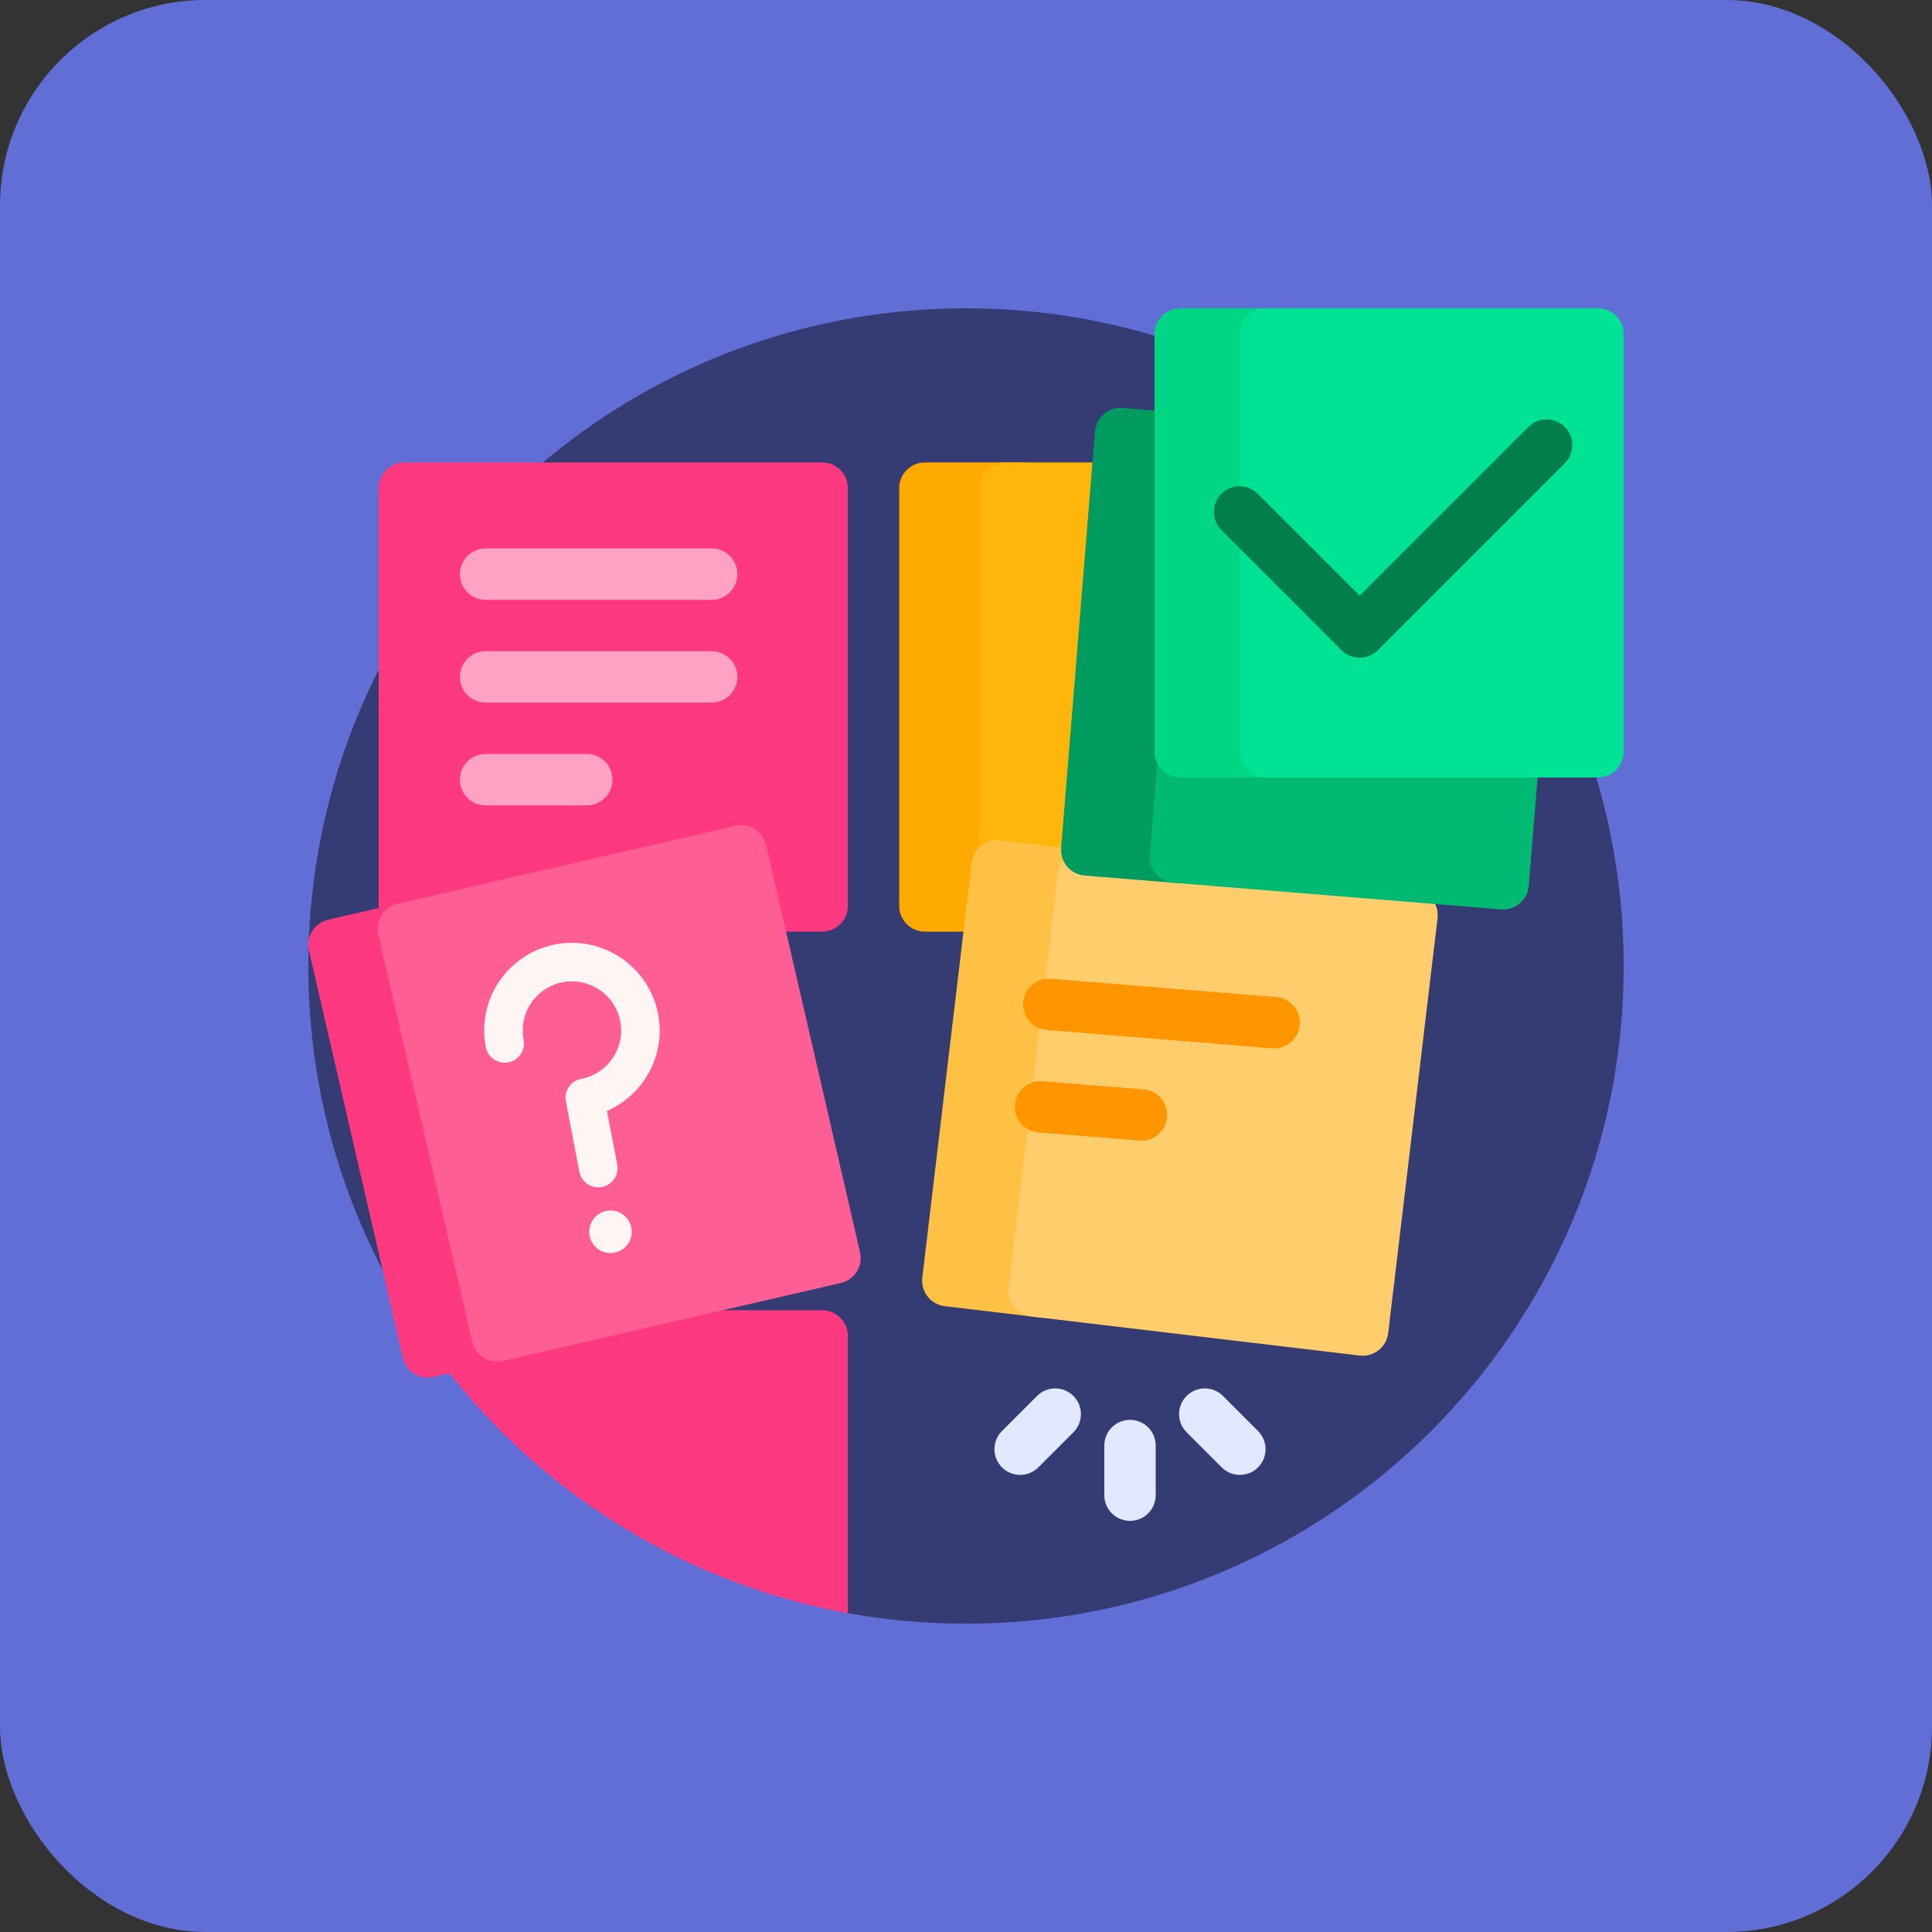 <svg width="752" height="752" viewBox="0 0 752 752" fill="none" xmlns="http://www.w3.org/2000/svg">
<rect x="0" y="0" width="752" height="752" fill="#333333" stroke="none"/>
<rect width="752" height="752" rx="80" fill="#606ED5"/>
<g clip-path="url(#clip0_53_811)">
<path d="M632 376C632 517.385 517.385 632 376 632C360.296 632 344.923 630.586 330 627.878C326.634 627.267 321 619.145 317.681 618.404C254.027 604.192 210.045 569.17 174.021 517.298C171.992 514.376 161.584 515.963 159.676 512.955C134.55 473.35 120 426.374 120 376C120 234.615 234.615 120 376 120C517.385 120 632 234.615 632 376Z" fill="#353C74"/>
<path d="M570.469 389.645C570.469 488.034 490.709 567.794 392.32 567.794C293.931 567.794 214.172 488.034 214.172 389.645C214.172 291.256 293.932 211.496 392.32 211.496C490.708 211.496 570.469 291.256 570.469 389.645Z" fill="#353C74"/>
<path d="M439.835 552.655C445.358 552.655 449.835 557.132 449.835 562.655V581.974C449.835 587.497 445.358 591.974 439.835 591.974C434.312 591.974 429.835 587.497 429.835 581.974V562.655C429.835 557.132 434.312 552.655 439.835 552.655ZM461.867 557.491L475.528 571.152C479.433 575.057 485.765 575.057 489.67 571.152C493.575 567.247 493.575 560.915 489.67 557.01L476.009 543.349C472.104 539.444 465.772 539.444 461.867 543.349C457.962 547.254 457.962 553.586 461.867 557.491ZM390 571.152C393.905 575.057 400.237 575.057 404.142 571.152L417.803 557.491C421.708 553.586 421.708 547.254 417.803 543.349C413.898 539.444 407.566 539.444 403.661 543.349L390 557.01C386.095 560.915 386.095 567.246 390 571.152Z" fill="#E1E8FF"/>
<path d="M330 520V627.878C257.253 614.679 195.214 570.738 157.829 510H320C325.523 510 330 514.477 330 520ZM320 180H157.384C151.861 180 147.384 184.478 147.384 190V352.617C147.384 358.14 151.861 362.617 157.384 362.617H320C325.523 362.617 330 358.14 330 352.617V190C330 184.477 325.523 180 320 180Z" fill="#FF3980"/>
<path d="M203.415 527.951L168.79 535.935C163.408 537.176 158.04 533.819 156.799 528.438L120.258 369.979C119.017 364.598 122.374 359.229 127.755 357.988L162.38 350.004C167.762 348.763 173.13 352.12 174.371 357.501L210.911 515.959C212.153 521.341 208.797 526.709 203.415 527.951Z" fill="#FF3980"/>
<path d="M327.248 499.395L195.776 529.712C190.394 530.953 185.026 527.596 183.785 522.215L147.245 363.756C146.004 358.375 149.361 353.006 154.742 351.765L286.214 321.448C291.596 320.207 296.964 323.564 298.205 328.945L334.745 487.403C335.986 492.785 332.63 498.154 327.248 499.395Z" fill="#FF5E95"/>
<path d="M179 223.473C179 217.95 183.477 213.473 189 213.473H277C282.523 213.473 287 217.95 287 223.473C287 228.996 282.523 233.473 277 233.473H189C183.477 233.473 179 228.996 179 223.473ZM277 253.473H189C183.477 253.473 179 257.95 179 263.473C179 268.996 183.477 273.473 189 273.473H277C282.523 273.473 287 268.996 287 263.473C287 257.95 282.523 253.473 277 253.473ZM228.4 293.473H189C183.477 293.473 179 297.95 179 303.473C179 308.996 183.477 313.473 189 313.473H228.4C233.923 313.473 238.4 308.996 238.4 303.473C238.4 297.95 233.923 293.473 228.4 293.473Z" fill="#FFA2C3"/>
<path d="M407.725 190V352.617C407.725 358.14 403.248 362.617 397.725 362.617H360.002C354.479 362.617 350.002 358.14 350.002 352.617V190C350.002 184.478 354.479 180 360.002 180H397.725C403.247 180 407.725 184.478 407.725 190Z" fill="#FFAA00"/>
<path d="M532.617 190V352.617C532.617 358.14 528.14 362.617 522.617 362.617H391.171C385.648 362.617 381.171 358.14 381.171 352.617V190C381.171 184.477 385.648 180 391.171 180H522.618C528.14 180 532.617 184.477 532.617 190Z" fill="#FFB509"/>
<path d="M435.672 342.657L416.456 504.135C415.803 509.619 410.829 513.536 405.344 512.884L367.74 508.409C362.256 507.756 358.339 502.782 358.992 497.297L378.208 335.819C378.861 330.335 383.835 326.418 389.32 327.07L426.924 331.545C432.408 332.198 436.325 337.173 435.672 342.657Z" fill="#FFC143"/>
<path d="M559.546 357.398L540.33 518.876C539.677 524.36 534.703 528.277 529.218 527.625L401.35 512.408C395.866 511.756 391.949 506.781 392.602 501.297L411.818 339.819C412.471 334.335 417.445 330.418 422.93 331.07L550.799 346.287C556.282 346.939 560.199 351.915 559.546 357.398Z" fill="#FFCD6B"/>
<path d="M454.238 434.81C453.791 440.315 448.965 444.414 443.461 443.967L404.19 440.775C398.685 440.328 394.586 435.503 395.033 429.998C395.48 424.494 400.306 420.394 405.81 420.841L445.081 424.032C450.586 424.479 454.686 429.305 454.238 434.81ZM496.762 388.101L409.051 380.973C403.546 380.525 398.721 384.625 398.274 390.13C397.827 395.635 401.926 400.46 407.431 400.907L495.142 408.036C500.647 408.483 505.472 404.384 505.919 398.879C506.366 393.374 502.266 388.548 496.762 388.101Z" fill="#FF9500"/>
<path d="M482.447 172.504L469.274 334.587C468.827 340.092 464.001 344.191 458.497 343.744L422.191 340.793C416.686 340.346 412.587 335.521 413.034 330.016L426.207 167.933C426.654 162.429 431.48 158.329 436.984 158.776L473.29 161.727C478.794 162.174 482.894 167 482.447 172.504Z" fill="#009B5E"/>
<path d="M608.224 182.727L595.05 344.81C594.603 350.315 589.777 354.414 584.273 353.967L456.738 343.601C451.233 343.154 447.134 338.329 447.581 332.824L460.754 170.741C461.201 165.236 466.027 161.137 471.531 161.584L599.067 171.95C604.571 172.397 608.671 177.222 608.224 182.727Z" fill="#00B972"/>
<path d="M510.629 130V292.617C510.629 298.14 506.152 302.617 500.629 302.617H459.383C453.86 302.617 449.383 298.14 449.383 292.617V130C449.383 124.478 453.86 120 459.383 120H500.629C506.152 120 510.629 124.478 510.629 130Z" fill="#00D683"/>
<path d="M632 130V292.617C632 298.14 627.523 302.617 622 302.617H492.574C487.051 302.617 482.574 298.14 482.574 292.617V130C482.574 124.477 487.051 120 492.574 120H622C627.523 120 632 124.477 632 130Z" fill="#00E294"/>
<path d="M609.071 180.314L536.314 253.07C534.361 255.023 531.802 255.999 529.243 255.999C526.684 255.999 524.125 255.022 522.172 253.07L475.434 206.332C471.529 202.427 471.529 196.095 475.434 192.19C479.34 188.285 485.67 188.285 489.577 192.19L529.244 231.857L594.93 166.171C598.836 162.266 605.166 162.266 609.073 166.171C612.977 170.078 612.977 176.409 609.071 180.314Z" fill="#007E4B"/>
<path d="M245.753 477.886C246.613 482.377 243.67 486.715 239.179 487.575C234.688 488.435 230.35 485.492 229.489 481.001C228.628 476.51 231.572 472.172 236.063 471.311C240.554 470.452 244.892 473.395 245.753 477.886ZM255.768 392.928C251.518 375.646 234.439 364.459 216.88 367.455C199.83 370.367 187.632 385.568 188.507 402.809C188.586 404.386 188.778 405.979 189.077 407.542C189.857 411.61 193.788 414.277 197.854 413.497C201.922 412.718 204.588 408.788 203.809 404.72C203.64 403.838 203.532 402.941 203.487 402.053C202.997 392.392 209.841 383.874 219.405 382.241C229.254 380.56 238.82 386.828 241.201 396.51C242.472 401.678 241.596 406.983 238.732 411.448C235.867 415.917 231.422 418.927 226.217 419.924C224.263 420.299 222.538 421.433 221.422 423.079C220.305 424.725 219.888 426.747 220.262 428.701L225.505 456.068C226.193 459.66 229.336 462.159 232.863 462.158C233.331 462.158 233.805 462.114 234.282 462.023C238.35 461.244 241.016 457.314 240.237 453.246L236.247 432.417C242.39 429.729 247.695 425.257 251.358 419.544C256.465 411.583 258.03 402.13 255.768 392.928Z" fill="#FFF5F5"/>
</g>
<defs>
<clipPath id="clip0_53_811">
<rect width="512" height="512" fill="white" transform="translate(120 120)"/>
</clipPath>
</defs>
</svg>
